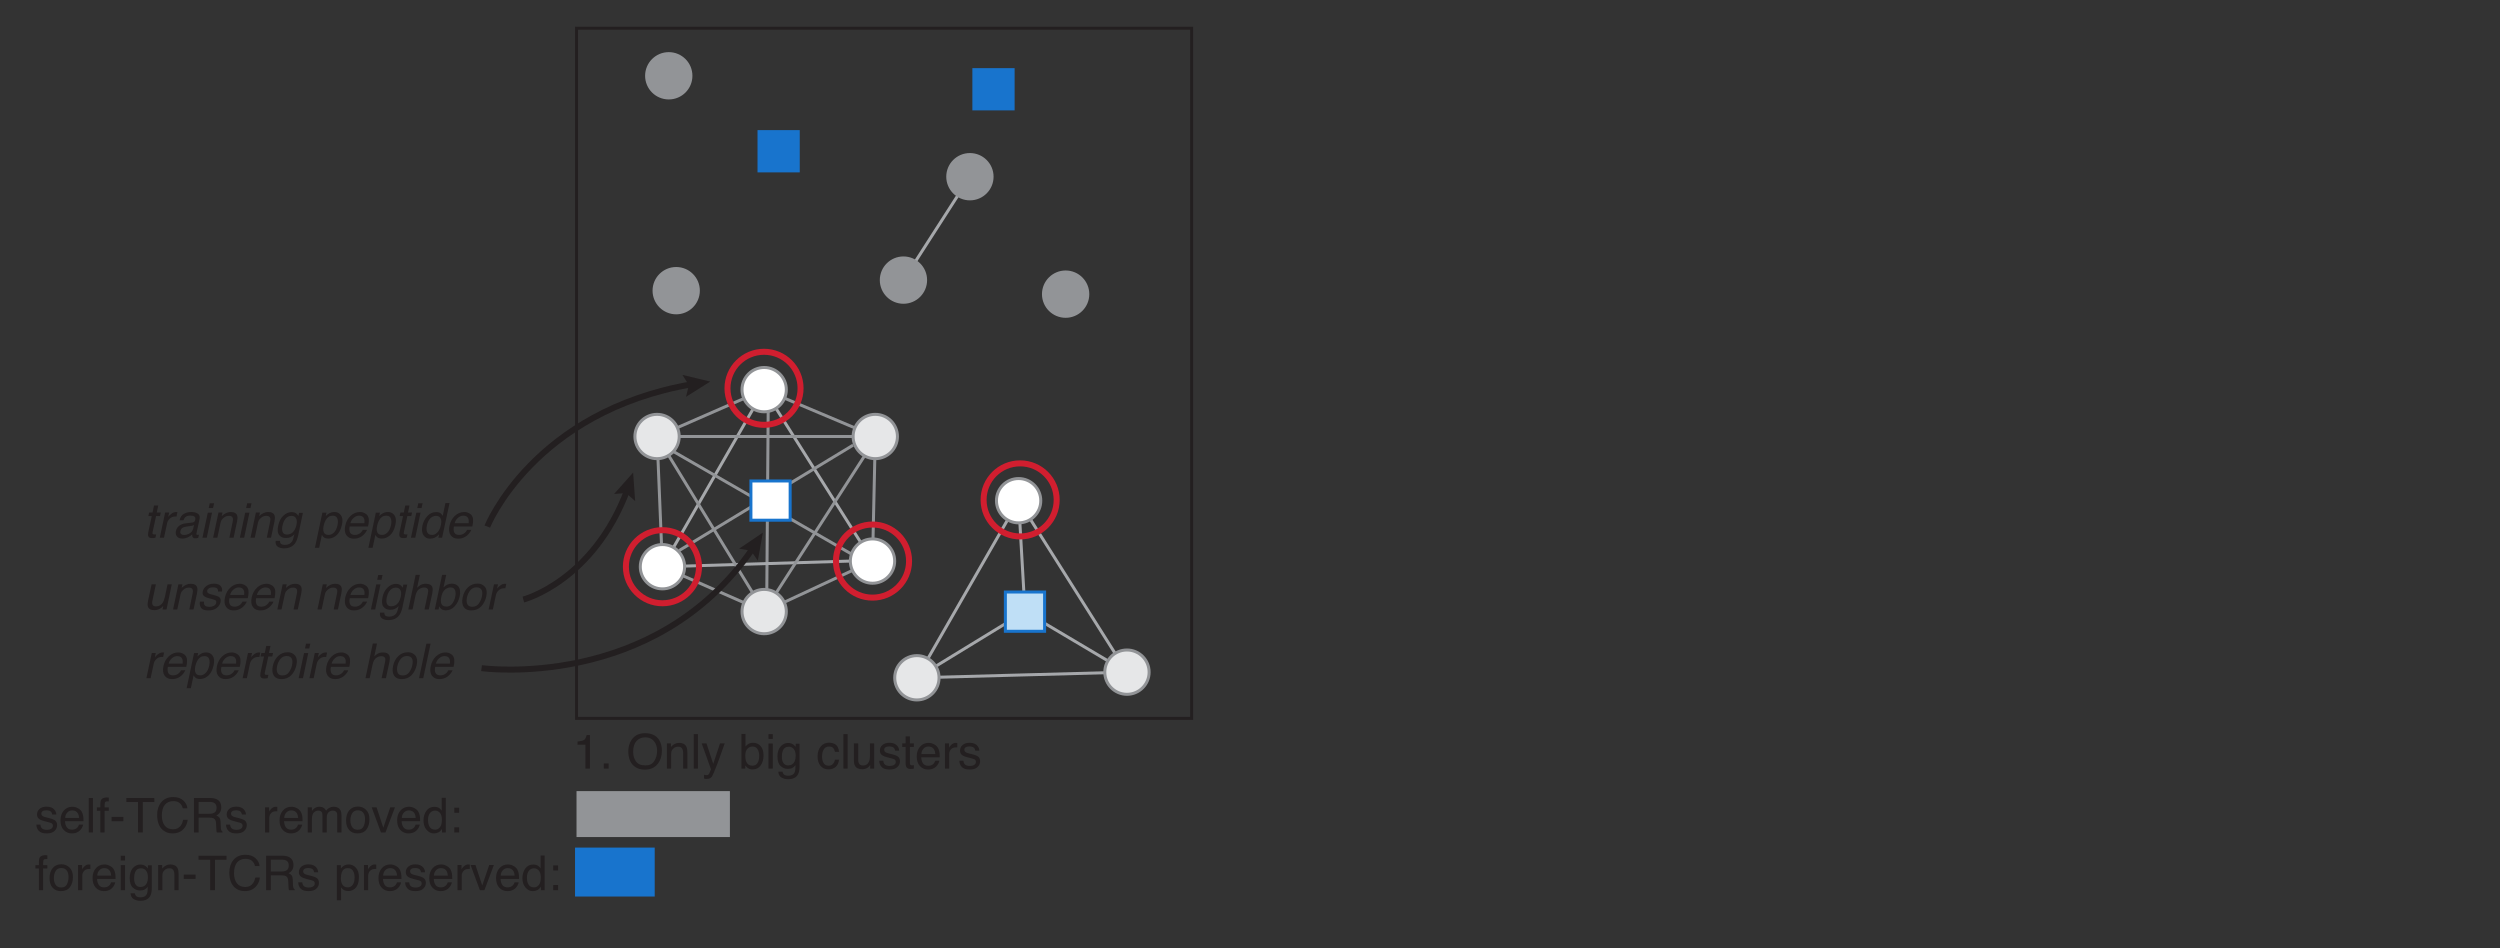 <?xml version="1.0" encoding="UTF-8"?>
<svg xmlns="http://www.w3.org/2000/svg" xmlns:xlink="http://www.w3.org/1999/xlink" width="415.885pt" height="157.701pt" viewBox="0 0 415.885 157.701" version="1.1">
<rect x="0" y="0" width="415.885" height="157.701" fill="#333333" stroke="none"/>
<defs>
<g>
<symbol overflow="visible" id="glyph0-0">
<path style="stroke:none;" d="M 0.266 0 L 0.266 -5.734 L 4.812 -5.734 L 4.812 0 Z M 4.094 -0.719 L 4.094 -5.016 L 0.984 -5.016 L 0.984 -0.719 Z M 4.094 -0.719 "/>
</symbol>
<symbol overflow="visible" id="glyph0-1">
<path style="stroke:none;" d="M 1.797 -5.359 L 2.5 -5.359 L 2.25 -4.188 L 2.922 -4.188 L 2.797 -3.609 L 2.141 -3.609 L 1.547 -0.875 C 1.516 -0.727 1.547 -0.633 1.641 -0.594 C 1.691 -0.562 1.781 -0.547 1.906 -0.547 C 1.938 -0.547 1.973 -0.547 2.016 -0.547 C 2.055 -0.547 2.102 -0.551 2.156 -0.562 L 2.031 0 C 1.945 0.02 1.859 0.035 1.766 0.047 C 1.68 0.055 1.586 0.062 1.484 0.062 C 1.16 0.062 0.957 -0.02 0.875 -0.188 C 0.789 -0.352 0.773 -0.57 0.828 -0.844 L 1.422 -3.609 L 0.859 -3.609 L 0.984 -4.188 L 1.547 -4.188 Z M 1.797 -5.359 "/>
</symbol>
<symbol overflow="visible" id="glyph0-2">
<path style="stroke:none;" d="M 1.422 -4.188 L 2.094 -4.188 L 1.938 -3.469 C 2.02 -3.602 2.188 -3.77 2.438 -3.969 C 2.695 -4.176 2.969 -4.281 3.25 -4.281 C 3.258 -4.281 3.281 -4.273 3.312 -4.266 C 3.344 -4.266 3.395 -4.266 3.469 -4.266 L 3.312 -3.516 C 3.27 -3.523 3.234 -3.531 3.203 -3.531 C 3.172 -3.531 3.133 -3.531 3.094 -3.531 C 2.738 -3.531 2.441 -3.414 2.203 -3.188 C 1.961 -2.969 1.812 -2.707 1.75 -2.406 L 1.234 0 L 0.531 0 Z M 1.422 -4.188 "/>
</symbol>
<symbol overflow="visible" id="glyph0-3">
<path style="stroke:none;" d="M 1.906 -0.453 C 2.145 -0.453 2.395 -0.508 2.656 -0.625 C 3.082 -0.82 3.344 -1.133 3.438 -1.562 L 3.562 -2.125 C 3.469 -2.07 3.348 -2.023 3.203 -1.984 C 3.055 -1.953 2.914 -1.93 2.781 -1.922 L 2.344 -1.859 C 2.082 -1.828 1.879 -1.773 1.734 -1.703 C 1.492 -1.578 1.348 -1.379 1.297 -1.109 C 1.242 -0.91 1.281 -0.75 1.406 -0.625 C 1.531 -0.508 1.695 -0.453 1.906 -0.453 Z M 3.297 -2.531 C 3.461 -2.551 3.586 -2.617 3.672 -2.734 C 3.711 -2.797 3.742 -2.891 3.766 -3.016 C 3.816 -3.254 3.77 -3.426 3.625 -3.531 C 3.477 -3.633 3.242 -3.688 2.922 -3.688 C 2.555 -3.688 2.273 -3.586 2.078 -3.391 C 1.973 -3.285 1.883 -3.125 1.812 -2.906 L 1.156 -2.906 C 1.281 -3.426 1.523 -3.785 1.891 -3.984 C 2.254 -4.18 2.645 -4.281 3.062 -4.281 C 3.562 -4.281 3.941 -4.188 4.203 -4 C 4.473 -3.812 4.566 -3.52 4.484 -3.125 L 3.969 -0.719 C 3.945 -0.645 3.945 -0.586 3.969 -0.547 C 3.988 -0.504 4.047 -0.484 4.141 -0.484 C 4.172 -0.484 4.207 -0.484 4.25 -0.484 C 4.289 -0.484 4.336 -0.488 4.391 -0.5 L 4.266 0.016 C 4.148 0.047 4.062 0.066 4 0.078 C 3.945 0.086 3.875 0.094 3.781 0.094 C 3.531 0.094 3.367 0.004 3.297 -0.172 C 3.266 -0.266 3.254 -0.395 3.266 -0.562 C 3.078 -0.375 2.832 -0.207 2.531 -0.062 C 2.238 0.07 1.93 0.141 1.609 0.141 C 1.223 0.141 0.93 0.023 0.734 -0.203 C 0.535 -0.441 0.473 -0.738 0.547 -1.094 C 0.629 -1.488 0.816 -1.789 1.109 -2 C 1.398 -2.219 1.742 -2.348 2.141 -2.391 Z M 3.297 -2.531 "/>
</symbol>
<symbol overflow="visible" id="glyph0-4">
<path style="stroke:none;" d="M 1.406 -4.172 L 2.109 -4.172 L 1.234 0 L 0.516 0 Z M 1.734 -5.734 L 2.453 -5.734 L 2.281 -4.938 L 1.562 -4.938 Z M 1.734 -5.734 "/>
</symbol>
<symbol overflow="visible" id="glyph0-5">
<path style="stroke:none;" d="M 1.406 -4.188 L 2.078 -4.188 L 1.953 -3.594 C 2.203 -3.832 2.445 -4.004 2.688 -4.109 C 2.926 -4.223 3.18 -4.281 3.453 -4.281 C 4.047 -4.281 4.406 -4.07 4.531 -3.656 C 4.594 -3.426 4.582 -3.102 4.5 -2.688 L 3.922 0 L 3.219 0 L 3.766 -2.641 C 3.828 -2.891 3.836 -3.094 3.797 -3.25 C 3.723 -3.508 3.52 -3.641 3.188 -3.641 C 3.02 -3.641 2.879 -3.625 2.766 -3.594 C 2.566 -3.539 2.375 -3.426 2.188 -3.25 C 2.039 -3.113 1.93 -2.973 1.859 -2.828 C 1.797 -2.68 1.738 -2.469 1.688 -2.188 L 1.219 0 L 0.516 0 Z M 1.406 -4.188 "/>
</symbol>
<symbol overflow="visible" id="glyph0-6">
<path style="stroke:none;" d="M 3.703 -4.016 C 3.816 -3.922 3.926 -3.789 4.031 -3.625 L 4.141 -4.141 L 4.781 -4.141 L 3.984 -0.344 C 3.867 0.188 3.703 0.609 3.484 0.922 C 3.066 1.484 2.453 1.766 1.641 1.766 C 1.191 1.766 0.832 1.664 0.562 1.469 C 0.301 1.27 0.195 0.953 0.25 0.516 L 0.969 0.516 C 0.969 0.703 1.004 0.848 1.078 0.953 C 1.203 1.109 1.438 1.188 1.781 1.188 C 2.32 1.188 2.719 1 2.969 0.625 C 3.113 0.395 3.242 -0.004 3.359 -0.578 C 3.172 -0.367 2.969 -0.211 2.75 -0.109 C 2.531 -0.004 2.254 0.047 1.922 0.047 C 1.473 0.047 1.113 -0.113 0.844 -0.438 C 0.57 -0.758 0.516 -1.289 0.672 -2.031 C 0.816 -2.727 1.102 -3.273 1.531 -3.672 C 1.957 -4.066 2.41 -4.266 2.891 -4.266 C 3.223 -4.266 3.492 -4.18 3.703 -4.016 Z M 2.891 -3.641 C 2.398 -3.641 2.016 -3.406 1.734 -2.938 C 1.578 -2.695 1.457 -2.375 1.375 -1.969 C 1.281 -1.5 1.301 -1.141 1.438 -0.891 C 1.57 -0.648 1.801 -0.531 2.125 -0.531 C 2.633 -0.531 3.039 -0.754 3.344 -1.203 C 3.508 -1.461 3.629 -1.766 3.703 -2.109 C 3.816 -2.629 3.789 -3.016 3.625 -3.266 C 3.469 -3.516 3.223 -3.641 2.891 -3.641 Z M 2.891 -3.641 "/>
</symbol>
<symbol overflow="visible" id="glyph0-7">
<path style="stroke:none;" d=""/>
</symbol>
<symbol overflow="visible" id="glyph0-8">
<path style="stroke:none;" d="M 3.875 -2.125 C 3.945 -2.457 3.957 -2.742 3.906 -2.984 C 3.82 -3.441 3.539 -3.672 3.062 -3.672 C 2.57 -3.672 2.188 -3.426 1.906 -2.938 C 1.75 -2.676 1.629 -2.348 1.547 -1.953 C 1.484 -1.629 1.473 -1.352 1.516 -1.125 C 1.609 -0.688 1.895 -0.469 2.375 -0.469 C 2.707 -0.469 3.008 -0.602 3.281 -0.875 C 3.562 -1.156 3.758 -1.57 3.875 -2.125 Z M 1.344 -4.172 L 2.031 -4.172 L 1.906 -3.609 C 2.094 -3.797 2.281 -3.941 2.469 -4.047 C 2.738 -4.203 3.035 -4.281 3.359 -4.281 C 3.828 -4.281 4.188 -4.098 4.438 -3.734 C 4.695 -3.379 4.754 -2.863 4.609 -2.188 C 4.41 -1.27 4.035 -0.617 3.484 -0.234 C 3.129 0.016 2.75 0.141 2.344 0.141 C 2.031 0.141 1.781 0.07 1.594 -0.062 C 1.488 -0.145 1.379 -0.281 1.266 -0.469 L 0.812 1.672 L 0.109 1.672 Z M 1.344 -4.172 "/>
</symbol>
<symbol overflow="visible" id="glyph0-9">
<path style="stroke:none;" d="M 4.5 -3.531 C 4.602 -3.32 4.645 -3.078 4.625 -2.797 C 4.633 -2.598 4.594 -2.289 4.5 -1.875 L 1.438 -1.875 C 1.352 -1.445 1.379 -1.102 1.516 -0.844 C 1.648 -0.594 1.914 -0.469 2.312 -0.469 C 2.676 -0.469 2.992 -0.586 3.266 -0.828 C 3.422 -0.961 3.539 -1.125 3.625 -1.312 L 4.328 -1.312 C 4.273 -1.156 4.176 -0.984 4.031 -0.797 C 3.883 -0.609 3.738 -0.457 3.594 -0.344 C 3.332 -0.133 3.035 0.008 2.703 0.094 C 2.523 0.133 2.328 0.156 2.109 0.156 C 1.586 0.156 1.188 -0.031 0.906 -0.406 C 0.625 -0.789 0.555 -1.328 0.703 -2.016 C 0.848 -2.68 1.145 -3.223 1.594 -3.641 C 2.051 -4.066 2.578 -4.281 3.172 -4.281 C 3.461 -4.281 3.734 -4.207 3.984 -4.062 C 4.234 -3.926 4.406 -3.75 4.5 -3.531 Z M 3.891 -2.422 C 3.93 -2.734 3.914 -2.977 3.844 -3.156 C 3.727 -3.5 3.445 -3.672 3 -3.672 C 2.676 -3.672 2.379 -3.551 2.109 -3.312 C 1.836 -3.082 1.656 -2.785 1.562 -2.422 Z M 3.891 -2.422 "/>
</symbol>
<symbol overflow="visible" id="glyph0-10">
<path style="stroke:none;" d="M 2.266 -0.469 C 2.586 -0.469 2.879 -0.609 3.141 -0.891 C 3.41 -1.172 3.602 -1.57 3.719 -2.094 C 3.832 -2.625 3.805 -3.016 3.641 -3.266 C 3.484 -3.516 3.242 -3.641 2.922 -3.641 C 2.566 -3.641 2.25 -3.504 1.969 -3.234 C 1.695 -2.961 1.504 -2.566 1.391 -2.047 C 1.297 -1.598 1.312 -1.223 1.438 -0.922 C 1.562 -0.617 1.836 -0.469 2.266 -0.469 Z M 3.688 -4.062 C 3.789 -3.977 3.906 -3.836 4.031 -3.641 L 4.469 -5.766 L 5.156 -5.766 L 3.922 0 L 3.297 0 L 3.422 -0.578 C 3.203 -0.328 2.969 -0.141 2.719 -0.016 C 2.469 0.098 2.195 0.156 1.906 0.156 C 1.438 0.156 1.07 -0.039 0.812 -0.438 C 0.562 -0.832 0.504 -1.352 0.641 -2 C 0.773 -2.613 1.047 -3.145 1.453 -3.594 C 1.859 -4.039 2.348 -4.266 2.922 -4.266 C 3.242 -4.266 3.5 -4.195 3.688 -4.062 Z M 3.688 -4.062 "/>
</symbol>
<symbol overflow="visible" id="glyph0-11">
<path style="stroke:none;" d="M 3.859 -2.156 C 3.941 -2.551 3.945 -2.867 3.875 -3.109 C 3.75 -3.492 3.445 -3.688 2.969 -3.688 C 2.539 -3.688 2.191 -3.52 1.922 -3.188 C 1.66 -2.863 1.477 -2.473 1.375 -2.016 C 1.281 -1.566 1.301 -1.191 1.438 -0.891 C 1.57 -0.598 1.848 -0.453 2.266 -0.453 C 2.734 -0.453 3.094 -0.629 3.344 -0.984 C 3.594 -1.336 3.766 -1.727 3.859 -2.156 Z M 4.594 -2.188 C 4.445 -1.508 4.16 -0.945 3.734 -0.5 C 3.316 -0.062 2.766 0.156 2.078 0.156 C 1.504 0.156 1.086 -0.035 0.828 -0.422 C 0.578 -0.816 0.52 -1.344 0.656 -2 C 0.801 -2.707 1.098 -3.27 1.547 -3.688 C 1.992 -4.102 2.52 -4.312 3.125 -4.312 C 3.656 -4.312 4.066 -4.129 4.359 -3.766 C 4.66 -3.41 4.738 -2.883 4.594 -2.188 Z M 4.594 -2.188 "/>
</symbol>
<symbol overflow="visible" id="glyph0-12">
<path style="stroke:none;" d="M 1.734 -5.766 L 2.438 -5.766 L 1.984 -3.625 C 2.203 -3.832 2.383 -3.977 2.531 -4.062 C 2.789 -4.207 3.086 -4.281 3.422 -4.281 C 4.035 -4.281 4.406 -4.07 4.531 -3.656 C 4.594 -3.414 4.582 -3.094 4.5 -2.688 L 3.922 0 L 3.203 0 L 3.766 -2.641 C 3.828 -2.941 3.836 -3.164 3.797 -3.312 C 3.711 -3.539 3.492 -3.656 3.141 -3.656 C 2.848 -3.656 2.562 -3.555 2.281 -3.359 C 2.008 -3.16 1.812 -2.781 1.688 -2.219 L 1.219 0 L 0.516 0 Z M 1.734 -5.766 "/>
</symbol>
<symbol overflow="visible" id="glyph0-13">
<path style="stroke:none;" d="M 1.75 -5.734 L 2.453 -5.734 L 1.234 0 L 0.531 0 Z M 1.75 -5.734 "/>
</symbol>
<symbol overflow="visible" id="glyph0-14">
<path style="stroke:none;" d="M 2.109 -4.188 L 1.516 -1.406 C 1.473 -1.195 1.473 -1.023 1.516 -0.891 C 1.578 -0.641 1.781 -0.516 2.125 -0.516 C 2.613 -0.516 2.992 -0.734 3.266 -1.172 C 3.41 -1.398 3.523 -1.719 3.609 -2.125 L 4.047 -4.188 L 4.75 -4.188 L 3.875 0 L 3.203 0 L 3.344 -0.625 C 3.219 -0.457 3.078 -0.32 2.922 -0.219 C 2.598 0 2.25 0.109 1.875 0.109 C 1.27 0.109 0.906 -0.086 0.781 -0.484 C 0.707 -0.703 0.707 -0.988 0.781 -1.344 L 1.391 -4.188 Z M 2.109 -4.188 "/>
</symbol>
<symbol overflow="visible" id="glyph0-15">
<path style="stroke:none;" d="M 1.219 -1.312 C 1.188 -1.082 1.207 -0.906 1.281 -0.781 C 1.406 -0.551 1.688 -0.438 2.125 -0.438 C 2.383 -0.438 2.625 -0.492 2.844 -0.609 C 3.07 -0.723 3.207 -0.895 3.25 -1.125 C 3.289 -1.312 3.242 -1.453 3.109 -1.547 C 3.016 -1.598 2.828 -1.66 2.547 -1.734 L 2.016 -1.875 C 1.68 -1.969 1.441 -2.066 1.297 -2.172 C 1.023 -2.367 0.926 -2.633 1 -2.969 C 1.082 -3.363 1.289 -3.68 1.625 -3.922 C 1.969 -4.172 2.379 -4.297 2.859 -4.297 C 3.492 -4.297 3.91 -4.109 4.109 -3.734 C 4.234 -3.504 4.266 -3.254 4.203 -2.984 L 3.547 -2.984 C 3.566 -3.141 3.539 -3.285 3.469 -3.422 C 3.344 -3.598 3.082 -3.688 2.688 -3.688 C 2.414 -3.688 2.203 -3.633 2.047 -3.531 C 1.891 -3.438 1.789 -3.305 1.75 -3.141 C 1.719 -2.953 1.781 -2.805 1.938 -2.703 C 2.02 -2.641 2.16 -2.582 2.359 -2.531 L 2.797 -2.422 C 3.273 -2.297 3.586 -2.176 3.734 -2.062 C 3.973 -1.883 4.051 -1.602 3.969 -1.219 C 3.883 -0.844 3.672 -0.52 3.328 -0.25 C 2.992 0.02 2.539 0.156 1.969 0.156 C 1.344 0.156 0.93 0.016 0.734 -0.266 C 0.535 -0.547 0.469 -0.895 0.531 -1.312 Z M 1.219 -1.312 "/>
</symbol>
<symbol overflow="visible" id="glyph0-16">
<path style="stroke:none;" d="M 1.688 -5.766 L 2.375 -5.766 L 1.922 -3.672 C 2.117 -3.879 2.332 -4.035 2.562 -4.141 C 2.801 -4.242 3.047 -4.297 3.297 -4.297 C 3.816 -4.297 4.203 -4.113 4.453 -3.75 C 4.703 -3.395 4.754 -2.867 4.609 -2.172 C 4.461 -1.516 4.18 -0.961 3.766 -0.516 C 3.359 -0.078 2.867 0.141 2.297 0.141 C 1.984 0.141 1.734 0.062 1.547 -0.094 C 1.43 -0.188 1.32 -0.332 1.219 -0.531 L 1.109 0 L 0.469 0 Z M 3.875 -2.141 C 3.969 -2.578 3.953 -2.941 3.828 -3.234 C 3.703 -3.523 3.457 -3.672 3.094 -3.672 C 2.77 -3.672 2.461 -3.551 2.172 -3.312 C 1.879 -3.07 1.676 -2.68 1.562 -2.141 C 1.477 -1.742 1.457 -1.426 1.5 -1.188 C 1.594 -0.719 1.891 -0.484 2.391 -0.484 C 2.773 -0.484 3.094 -0.633 3.344 -0.938 C 3.594 -1.238 3.77 -1.641 3.875 -2.141 Z M 3.875 -2.141 "/>
</symbol>
<symbol overflow="visible" id="glyph1-0">
<path style="stroke:none;" d="M 0.266 0 L 0.266 -5.734 L 4.812 -5.734 L 4.812 0 Z M 4.094 -0.719 L 4.094 -5.016 L 0.984 -5.016 L 0.984 -0.719 Z M 4.094 -0.719 "/>
</symbol>
<symbol overflow="visible" id="glyph1-1">
<path style="stroke:none;" d="M 0.938 -1.312 C 0.957 -1.082 1.016 -0.906 1.109 -0.781 C 1.285 -0.551 1.594 -0.438 2.031 -0.438 C 2.289 -0.438 2.52 -0.492 2.719 -0.609 C 2.914 -0.723 3.016 -0.895 3.016 -1.125 C 3.016 -1.312 2.938 -1.453 2.781 -1.547 C 2.676 -1.598 2.473 -1.66 2.172 -1.734 L 1.625 -1.875 C 1.258 -1.969 0.992 -2.066 0.828 -2.172 C 0.523 -2.367 0.375 -2.633 0.375 -2.969 C 0.375 -3.363 0.516 -3.68 0.797 -3.922 C 1.086 -4.172 1.473 -4.297 1.953 -4.297 C 2.586 -4.297 3.039 -4.109 3.312 -3.734 C 3.488 -3.504 3.578 -3.254 3.578 -2.984 L 2.906 -2.984 C 2.895 -3.141 2.836 -3.285 2.734 -3.422 C 2.578 -3.598 2.301 -3.688 1.906 -3.688 C 1.633 -3.688 1.43 -3.633 1.297 -3.531 C 1.16 -3.438 1.094 -3.305 1.094 -3.141 C 1.094 -2.953 1.18 -2.805 1.359 -2.703 C 1.461 -2.641 1.617 -2.582 1.828 -2.531 L 2.281 -2.422 C 2.789 -2.297 3.129 -2.176 3.297 -2.062 C 3.578 -1.883 3.719 -1.602 3.719 -1.219 C 3.719 -0.844 3.57 -0.52 3.281 -0.25 C 3 0.02 2.57 0.156 2 0.156 C 1.375 0.156 0.93 0.016 0.672 -0.266 C 0.41 -0.547 0.273 -0.895 0.266 -1.312 Z M 1.969 -4.281 Z M 1.969 -4.281 "/>
</symbol>
<symbol overflow="visible" id="glyph1-2">
<path style="stroke:none;" d="M 2.266 -4.281 C 2.555 -4.281 2.844 -4.207 3.125 -4.062 C 3.406 -3.926 3.617 -3.75 3.766 -3.531 C 3.898 -3.32 3.992 -3.078 4.047 -2.797 C 4.086 -2.598 4.109 -2.289 4.109 -1.875 L 1.031 -1.875 C 1.051 -1.445 1.156 -1.102 1.344 -0.844 C 1.531 -0.594 1.816 -0.469 2.203 -0.469 C 2.578 -0.469 2.875 -0.586 3.094 -0.828 C 3.219 -0.961 3.305 -1.125 3.359 -1.312 L 4.047 -1.312 C 4.023 -1.156 3.961 -0.984 3.859 -0.797 C 3.754 -0.609 3.641 -0.457 3.516 -0.344 C 3.305 -0.133 3.039 0.008 2.719 0.094 C 2.551 0.133 2.363 0.156 2.156 0.156 C 1.633 0.156 1.191 -0.031 0.828 -0.406 C 0.461 -0.789 0.281 -1.328 0.281 -2.016 C 0.281 -2.68 0.461 -3.223 0.828 -3.641 C 1.191 -4.066 1.672 -4.281 2.266 -4.281 Z M 3.375 -2.422 C 3.352 -2.734 3.289 -2.977 3.188 -3.156 C 2.988 -3.5 2.664 -3.672 2.219 -3.672 C 1.895 -3.672 1.625 -3.551 1.406 -3.312 C 1.188 -3.082 1.07 -2.785 1.062 -2.422 Z M 2.188 -4.281 Z M 2.188 -4.281 "/>
</symbol>
<symbol overflow="visible" id="glyph1-3">
<path style="stroke:none;" d="M 0.531 -5.734 L 1.234 -5.734 L 1.234 0 L 0.531 0 Z M 0.531 -5.734 "/>
</symbol>
<symbol overflow="visible" id="glyph1-4">
<path style="stroke:none;" d="M 0.688 -4.828 C 0.695 -5.117 0.75 -5.332 0.844 -5.469 C 1.008 -5.707 1.328 -5.828 1.797 -5.828 C 1.836 -5.828 1.879 -5.82 1.922 -5.812 C 1.973 -5.812 2.031 -5.812 2.094 -5.812 L 2.094 -5.172 C 2.02 -5.172 1.969 -5.172 1.938 -5.172 C 1.906 -5.172 1.875 -5.172 1.844 -5.172 C 1.625 -5.172 1.492 -5.113 1.453 -5 C 1.41 -4.895 1.391 -4.617 1.391 -4.172 L 2.094 -4.172 L 2.094 -3.609 L 1.391 -3.609 L 1.391 0 L 0.688 0 L 0.688 -3.609 L 0.109 -3.609 L 0.109 -4.172 L 0.688 -4.172 Z M 0.688 -4.828 "/>
</symbol>
<symbol overflow="visible" id="glyph1-5">
<path style="stroke:none;" d="M 0.328 -2.594 L 2.297 -2.594 L 2.297 -1.875 L 0.328 -1.875 Z M 0.328 -2.594 "/>
</symbol>
<symbol overflow="visible" id="glyph1-6">
<path style="stroke:none;" d="M 4.781 -5.734 L 4.781 -5.062 L 2.859 -5.062 L 2.859 0 L 2.062 0 L 2.062 -5.062 L 0.125 -5.062 L 0.125 -5.734 Z M 4.781 -5.734 "/>
</symbol>
<symbol overflow="visible" id="glyph1-7">
<path style="stroke:none;" d="M 3.031 -5.891 C 3.758 -5.891 4.32 -5.695 4.719 -5.312 C 5.125 -4.938 5.348 -4.504 5.391 -4.016 L 4.625 -4.016 C 4.539 -4.391 4.367 -4.68 4.109 -4.891 C 3.859 -5.109 3.5 -5.219 3.031 -5.219 C 2.469 -5.219 2.008 -5.02 1.656 -4.625 C 1.312 -4.227 1.141 -3.617 1.141 -2.797 C 1.141 -2.129 1.297 -1.582 1.609 -1.156 C 1.93 -0.738 2.398 -0.531 3.016 -0.531 C 3.586 -0.531 4.023 -0.754 4.328 -1.203 C 4.484 -1.43 4.602 -1.734 4.688 -2.109 L 5.438 -2.109 C 5.375 -1.504 5.148 -1 4.766 -0.594 C 4.316 -0.094 3.703 0.156 2.922 0.156 C 2.254 0.156 1.695 -0.047 1.25 -0.453 C 0.656 -0.992 0.359 -1.82 0.359 -2.938 C 0.359 -3.781 0.582 -4.473 1.031 -5.016 C 1.508 -5.598 2.176 -5.891 3.031 -5.891 Z M 2.875 -5.891 Z M 2.875 -5.891 "/>
</symbol>
<symbol overflow="visible" id="glyph1-8">
<path style="stroke:none;" d="M 3.281 -3.109 C 3.645 -3.109 3.93 -3.18 4.141 -3.328 C 4.359 -3.473 4.469 -3.738 4.469 -4.125 C 4.469 -4.531 4.316 -4.805 4.016 -4.953 C 3.859 -5.035 3.645 -5.078 3.375 -5.078 L 1.484 -5.078 L 1.484 -3.109 Z M 0.703 -5.734 L 3.359 -5.734 C 3.797 -5.734 4.156 -5.672 4.438 -5.547 C 4.977 -5.305 5.25 -4.852 5.25 -4.188 C 5.25 -3.844 5.176 -3.562 5.031 -3.344 C 4.895 -3.125 4.695 -2.953 4.438 -2.828 C 4.664 -2.734 4.836 -2.609 4.953 -2.453 C 5.066 -2.305 5.129 -2.066 5.141 -1.734 L 5.172 -0.969 C 5.172 -0.75 5.188 -0.586 5.219 -0.484 C 5.27 -0.297 5.352 -0.176 5.469 -0.125 L 5.469 0 L 4.516 0 C 4.492 -0.051 4.473 -0.113 4.453 -0.188 C 4.441 -0.27 4.43 -0.422 4.422 -0.641 L 4.375 -1.609 C 4.352 -1.984 4.211 -2.234 3.953 -2.359 C 3.805 -2.43 3.57 -2.469 3.25 -2.469 L 1.484 -2.469 L 1.484 0 L 0.703 0 Z M 0.703 -5.734 "/>
</symbol>
<symbol overflow="visible" id="glyph1-9">
<path style="stroke:none;" d=""/>
</symbol>
<symbol overflow="visible" id="glyph1-10">
<path style="stroke:none;" d="M 0.531 -4.188 L 1.203 -4.188 L 1.203 -3.469 C 1.254 -3.602 1.383 -3.77 1.594 -3.969 C 1.812 -4.176 2.062 -4.281 2.344 -4.281 C 2.352 -4.281 2.375 -4.273 2.406 -4.266 C 2.438 -4.266 2.492 -4.266 2.578 -4.266 L 2.578 -3.516 C 2.535 -3.523 2.492 -3.531 2.453 -3.531 C 2.422 -3.531 2.383 -3.531 2.344 -3.531 C 1.988 -3.531 1.711 -3.414 1.516 -3.188 C 1.328 -2.969 1.234 -2.707 1.234 -2.406 L 1.234 0 L 0.531 0 Z M 0.531 -4.188 "/>
</symbol>
<symbol overflow="visible" id="glyph1-11">
<path style="stroke:none;" d="M 0.516 -4.188 L 1.219 -4.188 L 1.219 -3.594 C 1.383 -3.801 1.535 -3.953 1.672 -4.047 C 1.898 -4.203 2.16 -4.281 2.453 -4.281 C 2.785 -4.281 3.055 -4.195 3.266 -4.031 C 3.379 -3.938 3.484 -3.801 3.578 -3.625 C 3.734 -3.844 3.914 -4.004 4.125 -4.109 C 4.332 -4.223 4.566 -4.281 4.828 -4.281 C 5.391 -4.281 5.773 -4.078 5.984 -3.672 C 6.086 -3.453 6.141 -3.156 6.141 -2.781 L 6.141 0 L 5.422 0 L 5.422 -2.906 C 5.422 -3.188 5.348 -3.379 5.203 -3.484 C 5.066 -3.586 4.898 -3.641 4.703 -3.641 C 4.422 -3.641 4.18 -3.547 3.984 -3.359 C 3.785 -3.172 3.688 -2.863 3.688 -2.438 L 3.688 0 L 2.969 0 L 2.969 -2.734 C 2.969 -3.016 2.938 -3.223 2.875 -3.359 C 2.758 -3.547 2.555 -3.641 2.266 -3.641 C 2.004 -3.641 1.766 -3.535 1.547 -3.328 C 1.328 -3.129 1.219 -2.758 1.219 -2.219 L 1.219 0 L 0.516 0 Z M 0.516 -4.188 "/>
</symbol>
<symbol overflow="visible" id="glyph1-12">
<path style="stroke:none;" d="M 2.172 -0.453 C 2.641 -0.453 2.957 -0.629 3.125 -0.984 C 3.301 -1.336 3.391 -1.727 3.391 -2.156 C 3.391 -2.551 3.328 -2.867 3.203 -3.109 C 3.004 -3.492 2.664 -3.688 2.188 -3.688 C 1.758 -3.688 1.445 -3.52 1.25 -3.188 C 1.051 -2.863 0.953 -2.473 0.953 -2.016 C 0.953 -1.566 1.051 -1.191 1.25 -0.891 C 1.445 -0.598 1.754 -0.453 2.172 -0.453 Z M 2.203 -4.312 C 2.742 -4.312 3.195 -4.129 3.562 -3.766 C 3.938 -3.41 4.125 -2.883 4.125 -2.188 C 4.125 -1.508 3.957 -0.945 3.625 -0.5 C 3.301 -0.062 2.797 0.156 2.109 0.156 C 1.535 0.156 1.078 -0.035 0.734 -0.422 C 0.398 -0.816 0.234 -1.344 0.234 -2 C 0.234 -2.707 0.41 -3.27 0.766 -3.688 C 1.117 -4.102 1.598 -4.312 2.203 -4.312 Z M 2.188 -4.281 Z M 2.188 -4.281 "/>
</symbol>
<symbol overflow="visible" id="glyph1-13">
<path style="stroke:none;" d="M 0.859 -4.188 L 1.984 -0.781 L 3.141 -4.188 L 3.922 -4.188 L 2.344 0 L 1.594 0 L 0.047 -4.188 Z M 0.859 -4.188 "/>
</symbol>
<symbol overflow="visible" id="glyph1-14">
<path style="stroke:none;" d="M 0.969 -2.047 C 0.969 -1.598 1.062 -1.223 1.25 -0.922 C 1.438 -0.617 1.738 -0.469 2.156 -0.469 C 2.488 -0.469 2.758 -0.609 2.969 -0.891 C 3.176 -1.172 3.281 -1.57 3.281 -2.094 C 3.281 -2.625 3.172 -3.016 2.953 -3.266 C 2.734 -3.516 2.469 -3.641 2.156 -3.641 C 1.801 -3.641 1.516 -3.504 1.297 -3.234 C 1.078 -2.961 0.969 -2.566 0.969 -2.047 Z M 2.016 -4.266 C 2.336 -4.266 2.609 -4.195 2.828 -4.062 C 2.953 -3.977 3.094 -3.836 3.25 -3.641 L 3.25 -5.766 L 3.922 -5.766 L 3.922 0 L 3.297 0 L 3.297 -0.578 C 3.129 -0.328 2.93 -0.141 2.703 -0.016 C 2.484 0.098 2.227 0.156 1.938 0.156 C 1.477 0.156 1.078 -0.039 0.734 -0.438 C 0.391 -0.832 0.219 -1.352 0.219 -2 C 0.219 -2.613 0.375 -3.145 0.688 -3.594 C 1 -4.039 1.441 -4.266 2.016 -4.266 Z M 2.016 -4.266 "/>
</symbol>
<symbol overflow="visible" id="glyph1-15">
<path style="stroke:none;" d="M 0.891 -4.125 L 1.703 -4.125 L 1.703 -3.281 L 0.891 -3.281 Z M 0.891 -0.859 L 1.703 -0.859 L 1.703 0 L 0.891 0 Z M 0.891 -0.859 "/>
</symbol>
<symbol overflow="visible" id="glyph1-16">
<path style="stroke:none;" d="M 0.516 -4.172 L 1.234 -4.172 L 1.234 0 L 0.516 0 Z M 0.516 -5.734 L 1.234 -5.734 L 1.234 -4.938 L 0.516 -4.938 Z M 0.516 -5.734 "/>
</symbol>
<symbol overflow="visible" id="glyph1-17">
<path style="stroke:none;" d="M 2 -4.266 C 2.32 -4.266 2.609 -4.18 2.859 -4.016 C 2.984 -3.922 3.117 -3.789 3.266 -3.625 L 3.266 -4.141 L 3.906 -4.141 L 3.906 -0.344 C 3.906 0.188 3.828 0.609 3.672 0.922 C 3.379 1.484 2.828 1.766 2.016 1.766 C 1.566 1.766 1.188 1.664 0.875 1.469 C 0.57 1.27 0.406 0.953 0.375 0.516 L 1.078 0.516 C 1.117 0.703 1.188 0.848 1.281 0.953 C 1.445 1.109 1.695 1.188 2.031 1.188 C 2.57 1.188 2.926 1 3.094 0.625 C 3.195 0.395 3.242 -0.004 3.234 -0.578 C 3.086 -0.367 2.914 -0.211 2.719 -0.109 C 2.52 -0.004 2.258 0.047 1.938 0.047 C 1.488 0.047 1.094 -0.113 0.75 -0.438 C 0.406 -0.758 0.234 -1.289 0.234 -2.031 C 0.234 -2.727 0.406 -3.273 0.75 -3.672 C 1.094 -4.066 1.508 -4.266 2 -4.266 Z M 3.266 -2.109 C 3.266 -2.629 3.156 -3.016 2.938 -3.266 C 2.727 -3.516 2.457 -3.641 2.125 -3.641 C 1.625 -3.641 1.285 -3.406 1.109 -2.938 C 1.016 -2.695 0.969 -2.375 0.969 -1.969 C 0.969 -1.5 1.062 -1.141 1.25 -0.891 C 1.438 -0.648 1.691 -0.531 2.016 -0.531 C 2.523 -0.531 2.883 -0.754 3.094 -1.203 C 3.207 -1.461 3.266 -1.766 3.266 -2.109 Z M 2.078 -4.281 Z M 2.078 -4.281 "/>
</symbol>
<symbol overflow="visible" id="glyph1-18">
<path style="stroke:none;" d="M 0.516 -4.188 L 1.188 -4.188 L 1.188 -3.594 C 1.383 -3.832 1.594 -4.004 1.812 -4.109 C 2.031 -4.223 2.273 -4.281 2.547 -4.281 C 3.141 -4.281 3.539 -4.07 3.75 -3.656 C 3.863 -3.426 3.922 -3.102 3.922 -2.688 L 3.922 0 L 3.219 0 L 3.219 -2.641 C 3.219 -2.891 3.176 -3.094 3.094 -3.25 C 2.969 -3.508 2.742 -3.641 2.422 -3.641 C 2.254 -3.641 2.117 -3.625 2.016 -3.594 C 1.816 -3.539 1.645 -3.426 1.5 -3.25 C 1.383 -3.113 1.305 -2.973 1.266 -2.828 C 1.234 -2.68 1.219 -2.469 1.219 -2.188 L 1.219 0 L 0.516 0 Z M 2.172 -4.281 Z M 2.172 -4.281 "/>
</symbol>
<symbol overflow="visible" id="glyph1-19">
<path style="stroke:none;" d="M 2.281 -0.469 C 2.613 -0.469 2.883 -0.602 3.094 -0.875 C 3.312 -1.156 3.422 -1.57 3.422 -2.125 C 3.422 -2.457 3.375 -2.742 3.281 -2.984 C 3.102 -3.441 2.77 -3.672 2.281 -3.672 C 1.789 -3.672 1.457 -3.426 1.281 -2.938 C 1.188 -2.676 1.141 -2.348 1.141 -1.953 C 1.141 -1.629 1.188 -1.352 1.281 -1.125 C 1.469 -0.688 1.801 -0.469 2.281 -0.469 Z M 0.469 -4.172 L 1.141 -4.172 L 1.141 -3.609 C 1.285 -3.797 1.441 -3.941 1.609 -4.047 C 1.848 -4.203 2.125 -4.281 2.438 -4.281 C 2.914 -4.281 3.316 -4.098 3.641 -3.734 C 3.973 -3.379 4.141 -2.863 4.141 -2.188 C 4.141 -1.27 3.906 -0.617 3.438 -0.234 C 3.133 0.016 2.781 0.141 2.375 0.141 C 2.062 0.141 1.797 0.07 1.578 -0.062 C 1.453 -0.145 1.316 -0.281 1.172 -0.469 L 1.172 1.672 L 0.469 1.672 Z M 0.469 -4.172 "/>
</symbol>
<symbol overflow="visible" id="glyph1-20">
<path style="stroke:none;" d="M 0.766 -3.969 L 0.766 -4.5 C 1.273 -4.551 1.629 -4.633 1.828 -4.75 C 2.023 -4.863 2.176 -5.141 2.281 -5.578 L 2.828 -5.578 L 2.828 0 L 2.078 0 L 2.078 -3.969 Z M 0.766 -3.969 "/>
</symbol>
<symbol overflow="visible" id="glyph1-21">
<path style="stroke:none;" d="M 0.688 -0.859 L 1.5 -0.859 L 1.5 0 L 0.688 0 Z M 0.688 -0.859 "/>
</symbol>
<symbol overflow="visible" id="glyph1-22">
<path style="stroke:none;" d="M 3.094 -5.891 C 4.102 -5.891 4.852 -5.566 5.344 -4.922 C 5.719 -4.41 5.906 -3.758 5.906 -2.969 C 5.906 -2.113 5.688 -1.398 5.25 -0.828 C 4.738 -0.16 4.016 0.172 3.078 0.172 C 2.191 0.172 1.492 -0.117 0.984 -0.703 C 0.535 -1.266 0.312 -1.977 0.312 -2.844 C 0.312 -3.613 0.504 -4.273 0.891 -4.828 C 1.391 -5.535 2.125 -5.891 3.094 -5.891 Z M 3.172 -0.531 C 3.848 -0.531 4.336 -0.773 4.641 -1.266 C 4.953 -1.754 5.109 -2.316 5.109 -2.953 C 5.109 -3.629 4.93 -4.172 4.578 -4.578 C 4.223 -4.992 3.742 -5.203 3.141 -5.203 C 2.547 -5.203 2.062 -5 1.688 -4.594 C 1.312 -4.188 1.125 -3.586 1.125 -2.797 C 1.125 -2.16 1.281 -1.625 1.594 -1.188 C 1.914 -0.75 2.441 -0.531 3.172 -0.531 Z M 3.109 -5.891 Z M 3.109 -5.891 "/>
</symbol>
<symbol overflow="visible" id="glyph1-23">
<path style="stroke:none;" d="M 3.125 -4.188 L 3.906 -4.188 C 3.812 -3.914 3.594 -3.301 3.25 -2.344 C 2.988 -1.625 2.773 -1.039 2.609 -0.594 C 2.203 0.477 1.914 1.129 1.75 1.359 C 1.582 1.598 1.297 1.719 0.891 1.719 C 0.785 1.719 0.707 1.711 0.656 1.703 C 0.602 1.691 0.539 1.676 0.469 1.656 L 0.469 1.016 C 0.582 1.055 0.664 1.078 0.719 1.078 C 0.781 1.086 0.832 1.094 0.875 1.094 C 1 1.094 1.094 1.07 1.156 1.031 C 1.219 0.988 1.27 0.938 1.312 0.875 C 1.32 0.852 1.367 0.742 1.453 0.547 C 1.535 0.359 1.594 0.219 1.625 0.125 L 0.078 -4.188 L 0.875 -4.188 L 2 -0.781 Z M 2 -4.281 Z M 2 -4.281 "/>
</symbol>
<symbol overflow="visible" id="glyph1-24">
<path style="stroke:none;" d="M 0.469 -5.766 L 1.141 -5.766 L 1.141 -3.672 C 1.297 -3.879 1.477 -4.035 1.688 -4.141 C 1.906 -4.242 2.141 -4.297 2.391 -4.297 C 2.91 -4.297 3.332 -4.113 3.656 -3.75 C 3.977 -3.395 4.141 -2.867 4.141 -2.172 C 4.141 -1.516 3.977 -0.961 3.656 -0.516 C 3.344 -0.078 2.898 0.141 2.328 0.141 C 2.016 0.141 1.75 0.062 1.531 -0.094 C 1.395 -0.188 1.254 -0.332 1.109 -0.531 L 1.109 0 L 0.469 0 Z M 2.297 -0.484 C 2.672 -0.484 2.953 -0.633 3.141 -0.938 C 3.328 -1.238 3.422 -1.641 3.422 -2.141 C 3.422 -2.578 3.328 -2.941 3.141 -3.234 C 2.953 -3.523 2.676 -3.672 2.312 -3.672 C 1.988 -3.672 1.707 -3.551 1.469 -3.312 C 1.227 -3.07 1.109 -2.68 1.109 -2.141 C 1.109 -1.742 1.156 -1.426 1.25 -1.188 C 1.438 -0.719 1.785 -0.484 2.297 -0.484 Z M 2.297 -0.484 "/>
</symbol>
<symbol overflow="visible" id="glyph1-25">
<path style="stroke:none;" d="M 2.125 -4.312 C 2.602 -4.312 2.988 -4.195 3.281 -3.969 C 3.57 -3.738 3.75 -3.344 3.812 -2.781 L 3.125 -2.781 C 3.082 -3.039 2.988 -3.254 2.844 -3.422 C 2.695 -3.586 2.457 -3.672 2.125 -3.672 C 1.676 -3.672 1.359 -3.453 1.172 -3.016 C 1.047 -2.734 0.984 -2.383 0.984 -1.969 C 0.984 -1.551 1.07 -1.195 1.25 -0.906 C 1.426 -0.625 1.703 -0.484 2.078 -0.484 C 2.367 -0.484 2.598 -0.57 2.766 -0.75 C 2.941 -0.926 3.062 -1.172 3.125 -1.484 L 3.812 -1.484 C 3.738 -0.93 3.547 -0.523 3.234 -0.266 C 2.922 -0.004 2.52 0.125 2.031 0.125 C 1.477 0.125 1.039 -0.07 0.719 -0.469 C 0.395 -0.875 0.234 -1.379 0.234 -1.984 C 0.234 -2.711 0.41 -3.281 0.766 -3.688 C 1.117 -4.102 1.57 -4.312 2.125 -4.312 Z M 2.016 -4.281 Z M 2.016 -4.281 "/>
</symbol>
<symbol overflow="visible" id="glyph1-26">
<path style="stroke:none;" d="M 1.219 -4.188 L 1.219 -1.406 C 1.219 -1.195 1.254 -1.023 1.328 -0.891 C 1.453 -0.641 1.68 -0.516 2.016 -0.516 C 2.504 -0.516 2.836 -0.734 3.016 -1.172 C 3.117 -1.398 3.172 -1.719 3.172 -2.125 L 3.172 -4.188 L 3.875 -4.188 L 3.875 0 L 3.203 0 L 3.219 -0.625 C 3.125 -0.457 3.008 -0.32 2.875 -0.219 C 2.602 0 2.273 0.109 1.891 0.109 C 1.297 0.109 0.891 -0.086 0.672 -0.484 C 0.555 -0.703 0.5 -0.988 0.5 -1.344 L 0.5 -4.188 Z M 2.188 -4.281 Z M 2.188 -4.281 "/>
</symbol>
<symbol overflow="visible" id="glyph1-27">
<path style="stroke:none;" d="M 0.656 -5.359 L 1.375 -5.359 L 1.375 -4.188 L 2.031 -4.188 L 2.031 -3.609 L 1.375 -3.609 L 1.375 -0.875 C 1.375 -0.727 1.422 -0.633 1.516 -0.594 C 1.566 -0.562 1.66 -0.547 1.797 -0.547 C 1.828 -0.547 1.859 -0.547 1.891 -0.547 C 1.93 -0.547 1.977 -0.551 2.031 -0.562 L 2.031 0 C 1.957 0.02 1.875 0.035 1.781 0.047 C 1.695 0.055 1.602 0.062 1.5 0.062 C 1.176 0.062 0.953 -0.02 0.828 -0.188 C 0.711 -0.352 0.656 -0.57 0.656 -0.844 L 0.656 -3.609 L 0.094 -3.609 L 0.094 -4.188 L 0.656 -4.188 Z M 0.656 -5.359 "/>
</symbol>
</g>
</defs>
<g id="surface1">
<path style="fill:none;stroke-width:0.5;stroke-linecap:butt;stroke-linejoin:miter;stroke:rgb(57.3%,57.999%,59.2%);stroke-opacity:1;stroke-miterlimit:10;" d="M 0.001 0.001 L 0.259 33.771 " transform="matrix(1,0,0,-1,127.53,102.29)"/>
<path style="fill-rule:nonzero;fill:rgb(100%,100%,100%);fill-opacity:1;stroke-width:0.5;stroke-linecap:butt;stroke-linejoin:miter;stroke:rgb(65.099%,65.9%,67.099%);stroke-opacity:1;stroke-miterlimit:10;" d="M -0.001 -0.002 L 16.921 29.455 " transform="matrix(1,0,0,-1,110.2,94.275)"/>
<path style="fill-rule:nonzero;fill:rgb(100%,100%,100%);fill-opacity:1;stroke-width:0.5;stroke-linecap:butt;stroke-linejoin:miter;stroke:rgb(65.099%,65.9%,67.099%);stroke-opacity:1;stroke-miterlimit:10;" d="M 0.002 0.001 L -18.025 28.517 " transform="matrix(1,0,0,-1,145.147,93.337)"/>
<path style=" stroke:none;fill-rule:nonzero;fill:rgb(100%,100%,100%);fill-opacity:1;" d="M 110.199 94.273 L 141.461 93.336 Z M 110.199 94.273 "/>
<path style="fill:none;stroke-width:0.5;stroke-linecap:butt;stroke-linejoin:miter;stroke:rgb(65.099%,65.9%,67.099%);stroke-opacity:1;stroke-miterlimit:10;" d="M -0.001 -0.002 L 31.261 0.939 " transform="matrix(1,0,0,-1,110.2,94.275)"/>
<path style="fill:none;stroke-width:0.5;stroke-linecap:butt;stroke-linejoin:miter;stroke:rgb(57.3%,57.999%,59.2%);stroke-opacity:1;stroke-miterlimit:10;" d="M -0.001 -0.002 L 16.921 -7.463 " transform="matrix(1,0,0,-1,110.2,94.275)"/>
<path style="fill:none;stroke-width:0.5;stroke-linecap:butt;stroke-linejoin:miter;stroke:rgb(57.3%,57.999%,59.2%);stroke-opacity:1;stroke-miterlimit:10;" d="M 0.002 0.001 L -18.025 -8.401 " transform="matrix(1,0,0,-1,145.147,93.337)"/>
<path style="fill:none;stroke-width:0.5;stroke-linecap:butt;stroke-linejoin:miter;stroke:rgb(57.3%,57.999%,59.2%);stroke-opacity:1;stroke-miterlimit:10;" d="M 0.001 0.001 L -0.459 -20.722 " transform="matrix(1,0,0,-1,145.608,72.614)"/>
<path style="fill:none;stroke-width:0.5;stroke-linecap:butt;stroke-linejoin:miter;stroke:rgb(57.3%,57.999%,59.2%);stroke-opacity:1;stroke-miterlimit:10;" d="M -0.001 -0.002 L 18.487 -7.794 " transform="matrix(1,0,0,-1,127.122,64.819)"/>
<path style="fill:none;stroke-width:0.5;stroke-linecap:butt;stroke-linejoin:miter;stroke:rgb(57.3%,57.999%,59.2%);stroke-opacity:1;stroke-miterlimit:10;" d="M -0 0.001 L 17.816 7.794 " transform="matrix(1,0,0,-1,109.305,72.614)"/>
<path style="fill:none;stroke-width:0.5;stroke-linecap:butt;stroke-linejoin:miter;stroke:rgb(57.3%,57.999%,59.2%);stroke-opacity:1;stroke-miterlimit:10;" d="M -0.001 -0.002 L -0.896 21.662 " transform="matrix(1,0,0,-1,110.2,94.275)"/>
<path style="fill:none;stroke-width:0.5;stroke-linecap:butt;stroke-linejoin:miter;stroke:rgb(57.3%,57.999%,59.2%);stroke-opacity:1;stroke-miterlimit:10;" d="M -0.001 0 L 29.635 -17.062 " transform="matrix(1,0,0,-1,112.017,75.109)"/>
<path style="fill:none;stroke-width:0.5;stroke-linecap:butt;stroke-linejoin:miter;stroke:rgb(57.3%,57.999%,59.2%);stroke-opacity:1;stroke-miterlimit:10;" d="M -0.001 -0 L 28.932 17.531 " transform="matrix(1,0,0,-1,112.99,91.578)"/>
<path style="fill:none;stroke-width:0.5;stroke-linecap:butt;stroke-linejoin:miter;stroke:rgb(57.3%,57.999%,59.2%);stroke-opacity:1;stroke-miterlimit:10;" d="M -0 0.001 L 36.594 0.001 " transform="matrix(1,0,0,-1,109.305,72.614)"/>
<path style="fill:none;stroke-width:0.5;stroke-linecap:butt;stroke-linejoin:miter;stroke:rgb(57.3%,57.999%,59.2%);stroke-opacity:1;stroke-miterlimit:10;" d="M -0.001 -0.001 L 18.776 29.124 " transform="matrix(1,0,0,-1,127.122,101.737)"/>
<path style="fill:none;stroke-width:0.5;stroke-linecap:butt;stroke-linejoin:miter;stroke:rgb(57.3%,57.999%,59.2%);stroke-opacity:1;stroke-miterlimit:10;" d="M -0 0.001 L 17.816 -29.124 " transform="matrix(1,0,0,-1,109.305,72.614)"/>
<path style="fill:none;stroke-width:1;stroke-linecap:butt;stroke-linejoin:miter;stroke:rgb(81.999%,11.8%,18.399%);stroke-opacity:1;stroke-miterlimit:10;" d="M -0.002 0 C -0.002 -3.355 -2.721 -6.078 -6.08 -6.078 C -9.436 -6.078 -12.158 -3.355 -12.158 0 C -12.158 3.356 -9.436 6.078 -6.08 6.078 C -2.721 6.078 -0.002 3.356 -0.002 0 Z M -0.002 0 " transform="matrix(1,0,0,-1,133.178,64.598)"/>
<path style="fill:none;stroke-width:0.5;stroke-linecap:butt;stroke-linejoin:miter;stroke:rgb(13.699%,12.199%,12.5%);stroke-opacity:1;stroke-miterlimit:10;" d="M 198.234 38.193 L 95.91 38.193 L 95.91 153.006 L 198.234 153.006 Z M 198.234 38.193 " transform="matrix(1,0,0,-1,0,157.701)"/>
<path style=" stroke:none;fill-rule:nonzero;fill:rgb(57.3%,57.999%,59.2%);fill-opacity:1;" d="M 180.957 48.934 C 180.957 50.969 179.305 52.617 177.273 52.617 C 175.234 52.617 173.586 50.969 173.586 48.934 C 173.586 46.898 175.234 45.246 177.273 45.246 C 179.305 45.246 180.957 46.898 180.957 48.934 "/>
<path style="fill:none;stroke-width:0.5;stroke-linecap:butt;stroke-linejoin:miter;stroke:rgb(57.3%,57.999%,59.2%);stroke-opacity:1;stroke-miterlimit:10;" d="M 0.001 -0.001 C 0.001 -2.036 -1.652 -3.685 -3.683 -3.685 C -5.722 -3.685 -7.371 -2.036 -7.371 -0.001 C -7.371 2.034 -5.722 3.687 -3.683 3.687 C -1.652 3.687 0.001 2.034 0.001 -0.001 Z M 0.001 -0.001 " transform="matrix(1,0,0,-1,180.957,48.933)"/>
<path style=" stroke:none;fill-rule:nonzero;fill:rgb(57.3%,57.999%,59.2%);fill-opacity:1;" d="M 116.172 48.352 C 116.172 50.387 114.523 52.039 112.488 52.039 C 110.453 52.039 108.805 50.387 108.805 48.352 C 108.805 46.316 110.453 44.668 112.488 44.668 C 114.523 44.668 116.172 46.316 116.172 48.352 "/>
<path style="fill:none;stroke-width:0.5;stroke-linecap:butt;stroke-linejoin:miter;stroke:rgb(57.3%,57.999%,59.2%);stroke-opacity:1;stroke-miterlimit:10;" d="M -0.001 0 C -0.001 -2.035 -1.649 -3.687 -3.685 -3.687 C -5.72 -3.687 -7.368 -2.035 -7.368 0 C -7.368 2.035 -5.72 3.684 -3.685 3.684 C -1.649 3.684 -0.001 2.035 -0.001 0 Z M -0.001 0 " transform="matrix(1,0,0,-1,116.173,48.352)"/>
<path style="fill-rule:nonzero;fill:rgb(9.399%,45.499%,80.399%);fill-opacity:1;stroke-width:0.5;stroke-linecap:butt;stroke-linejoin:miter;stroke:rgb(9.399%,45.499%,80.399%);stroke-opacity:1;stroke-miterlimit:10;" d="M 132.793 129.275 L 126.266 129.275 L 126.266 135.806 L 132.793 135.806 Z M 132.793 129.275 " transform="matrix(1,0,0,-1,0,157.701)"/>
<path style="fill-rule:nonzero;fill:rgb(100%,100%,100%);fill-opacity:1;stroke-width:0.5;stroke-linecap:butt;stroke-linejoin:miter;stroke:rgb(65.099%,65.9%,67.099%);stroke-opacity:1;stroke-miterlimit:10;" d="M -0 0.001 L 11.055 17.2 " transform="matrix(1,0,0,-1,150.293,46.595)"/>
<path style=" stroke:none;fill-rule:nonzero;fill:rgb(57.3%,57.999%,59.2%);fill-opacity:1;" d="M 153.977 46.594 C 153.977 48.629 152.328 50.281 150.293 50.281 C 148.258 50.281 146.609 48.629 146.609 46.594 C 146.609 44.559 148.258 42.91 150.293 42.91 C 152.328 42.91 153.977 44.559 153.977 46.594 "/>
<path style="fill:none;stroke-width:0.5;stroke-linecap:butt;stroke-linejoin:miter;stroke:rgb(57.3%,57.999%,59.2%);stroke-opacity:1;stroke-miterlimit:10;" d="M -0.002 0.001 C -0.002 -2.034 -1.65 -3.687 -3.686 -3.687 C -5.721 -3.687 -7.369 -2.034 -7.369 0.001 C -7.369 2.036 -5.721 3.685 -3.686 3.685 C -1.65 3.685 -0.002 2.036 -0.002 0.001 Z M -0.002 0.001 " transform="matrix(1,0,0,-1,153.978,46.595)"/>
<path style=" stroke:none;fill-rule:nonzero;fill:rgb(57.3%,57.999%,59.2%);fill-opacity:1;" d="M 165.035 29.395 C 165.035 31.43 163.383 33.082 161.348 33.082 C 159.312 33.082 157.664 31.43 157.664 29.395 C 157.664 27.359 159.312 25.711 161.348 25.711 C 163.383 25.711 165.035 27.359 165.035 29.395 "/>
<path style="fill:none;stroke-width:0.5;stroke-linecap:butt;stroke-linejoin:miter;stroke:rgb(57.3%,57.999%,59.2%);stroke-opacity:1;stroke-miterlimit:10;" d="M 0.001 -0 C 0.001 -2.036 -1.651 -3.688 -3.687 -3.688 C -5.722 -3.688 -7.37 -2.036 -7.37 -0 C -7.37 2.035 -5.722 3.683 -3.687 3.683 C -1.651 3.683 0.001 2.035 0.001 -0 Z M 0.001 -0 " transform="matrix(1,0,0,-1,165.034,29.394)"/>
<path style=" stroke:none;fill-rule:nonzero;fill:rgb(100%,100%,100%);fill-opacity:1;" d="M 130.809 64.82 C 130.809 66.855 129.156 68.504 127.121 68.504 C 125.086 68.504 123.438 66.855 123.438 64.82 C 123.438 62.781 125.086 61.133 127.121 61.133 C 129.156 61.133 130.809 62.781 130.809 64.82 "/>
<path style="fill:none;stroke-width:0.5;stroke-linecap:butt;stroke-linejoin:miter;stroke:rgb(57.3%,57.999%,59.2%);stroke-opacity:1;stroke-miterlimit:10;" d="M 0.001 -0.002 C 0.001 -2.037 -1.651 -3.685 -3.686 -3.685 C -5.721 -3.685 -7.37 -2.037 -7.37 -0.002 C -7.37 2.038 -5.721 3.686 -3.686 3.686 C -1.651 3.686 0.001 2.038 0.001 -0.002 Z M 0.001 -0.002 " transform="matrix(1,0,0,-1,130.807,64.819)"/>
<path style="fill-rule:nonzero;fill:rgb(100%,100%,100%);fill-opacity:1;stroke-width:0.5;stroke-linecap:butt;stroke-linejoin:miter;stroke:rgb(9.399%,45.499%,80.399%);stroke-opacity:1;stroke-miterlimit:10;" d="M 131.445 71.162 L 124.918 71.162 L 124.918 77.689 L 131.445 77.689 Z M 131.445 71.162 " transform="matrix(1,0,0,-1,0,157.701)"/>
<path style=" stroke:none;fill-rule:nonzero;fill:rgb(90.199%,90.599%,90.999%);fill-opacity:1;" d="M 149.293 72.613 C 149.293 74.648 147.645 76.301 145.609 76.301 C 143.574 76.301 141.922 74.648 141.922 72.613 C 141.922 70.578 143.574 68.93 145.609 68.93 C 147.645 68.93 149.293 70.578 149.293 72.613 "/>
<path style="fill:none;stroke-width:0.5;stroke-linecap:butt;stroke-linejoin:miter;stroke:rgb(57.3%,57.999%,59.2%);stroke-opacity:1;stroke-miterlimit:10;" d="M -0.001 0.001 C -0.001 -2.034 -1.649 -3.686 -3.684 -3.686 C -5.719 -3.686 -7.372 -2.034 -7.372 0.001 C -7.372 2.036 -5.719 3.685 -3.684 3.685 C -1.649 3.685 -0.001 2.036 -0.001 0.001 Z M -0.001 0.001 " transform="matrix(1,0,0,-1,149.293,72.614)"/>
<path style=" stroke:none;fill-rule:nonzero;fill:rgb(90.199%,90.599%,90.999%);fill-opacity:1;" d="M 112.988 72.613 C 112.988 74.648 111.34 76.301 109.305 76.301 C 107.27 76.301 105.621 74.648 105.621 72.613 C 105.621 70.578 107.27 68.93 109.305 68.93 C 111.34 68.93 112.988 70.578 112.988 72.613 "/>
<path style="fill:none;stroke-width:0.5;stroke-linecap:butt;stroke-linejoin:miter;stroke:rgb(57.3%,57.999%,59.2%);stroke-opacity:1;stroke-miterlimit:10;" d="M -0.001 0.001 C -0.001 -2.034 -1.65 -3.686 -3.685 -3.686 C -5.72 -3.686 -7.369 -2.034 -7.369 0.001 C -7.369 2.036 -5.72 3.685 -3.685 3.685 C -1.65 3.685 -0.001 2.036 -0.001 0.001 Z M -0.001 0.001 " transform="matrix(1,0,0,-1,112.99,72.614)"/>
<path style=" stroke:none;fill-rule:nonzero;fill:rgb(90.199%,90.599%,90.999%);fill-opacity:1;" d="M 130.809 101.738 C 130.809 103.773 129.156 105.422 127.121 105.422 C 125.086 105.422 123.438 103.773 123.438 101.738 C 123.438 99.703 125.086 98.051 127.121 98.051 C 129.156 98.051 130.809 99.703 130.809 101.738 "/>
<path style="fill:none;stroke-width:0.5;stroke-linecap:butt;stroke-linejoin:miter;stroke:rgb(57.3%,57.999%,59.2%);stroke-opacity:1;stroke-miterlimit:10;" d="M 0.001 -0.001 C 0.001 -2.036 -1.651 -3.685 -3.686 -3.685 C -5.721 -3.685 -7.37 -2.036 -7.37 -0.001 C -7.37 2.034 -5.721 3.687 -3.686 3.687 C -1.651 3.687 0.001 2.034 0.001 -0.001 Z M 0.001 -0.001 " transform="matrix(1,0,0,-1,130.807,101.737)"/>
<path style="fill-rule:nonzero;fill:rgb(100%,100%,100%);fill-opacity:1;stroke-width:0.5;stroke-linecap:butt;stroke-linejoin:miter;stroke:rgb(65.099%,65.9%,67.099%);stroke-opacity:1;stroke-miterlimit:10;" d="M 0.001 0 L -1.061 18.457 " transform="matrix(1,0,0,-1,170.51,101.75)"/>
<path style="fill-rule:nonzero;fill:rgb(100%,100%,100%);fill-opacity:1;stroke-width:0.5;stroke-linecap:butt;stroke-linejoin:miter;stroke:rgb(65.099%,65.9%,67.099%);stroke-opacity:1;stroke-miterlimit:10;" d="M -0.001 0.001 L 17.983 11.001 " transform="matrix(1,0,0,-1,152.528,112.751)"/>
<path style="fill-rule:nonzero;fill:rgb(100%,100%,100%);fill-opacity:1;stroke-width:0.5;stroke-linecap:butt;stroke-linejoin:miter;stroke:rgb(65.099%,65.9%,67.099%);stroke-opacity:1;stroke-miterlimit:10;" d="M -0.001 0.001 L -16.962 10.063 " transform="matrix(1,0,0,-1,187.474,111.814)"/>
<path style="fill-rule:nonzero;fill:rgb(74.899%,87.5%,96.1%);fill-opacity:1;stroke-width:0.5;stroke-linecap:butt;stroke-linejoin:miter;stroke:rgb(9.399%,45.499%,80.399%);stroke-opacity:1;stroke-miterlimit:10;" d="M 173.773 52.685 L 167.246 52.685 L 167.246 59.217 L 173.773 59.217 Z M 173.773 52.685 " transform="matrix(1,0,0,-1,0,157.701)"/>
<path style="fill-rule:nonzero;fill:rgb(100%,100%,100%);fill-opacity:1;stroke-width:0.5;stroke-linecap:butt;stroke-linejoin:miter;stroke:rgb(65.099%,65.9%,67.099%);stroke-opacity:1;stroke-miterlimit:10;" d="M -0 0.001 L -16.922 -29.456 " transform="matrix(1,0,0,-1,169.45,83.294)"/>
<path style="fill-rule:nonzero;fill:rgb(100%,100%,100%);fill-opacity:1;stroke-width:0.5;stroke-linecap:butt;stroke-linejoin:miter;stroke:rgb(65.099%,65.9%,67.099%);stroke-opacity:1;stroke-miterlimit:10;" d="M -0.001 0.001 L -34.947 -0.936 " transform="matrix(1,0,0,-1,187.474,111.814)"/>
<path style="fill-rule:nonzero;fill:rgb(100%,100%,100%);fill-opacity:1;stroke-width:0.5;stroke-linecap:butt;stroke-linejoin:miter;stroke:rgb(65.099%,65.9%,67.099%);stroke-opacity:1;stroke-miterlimit:10;" d="M -0 0.001 L 18.023 -28.518 " transform="matrix(1,0,0,-1,169.45,83.294)"/>
<path style=" stroke:none;fill-rule:nonzero;fill:rgb(90.199%,90.599%,90.999%);fill-opacity:1;" d="M 156.215 112.75 C 156.215 114.785 154.562 116.438 152.527 116.438 C 150.492 116.438 148.844 114.785 148.844 112.75 C 148.844 110.715 150.492 109.066 152.527 109.066 C 154.562 109.066 156.215 110.715 156.215 112.75 "/>
<path style="fill:none;stroke-width:0.5;stroke-linecap:butt;stroke-linejoin:miter;stroke:rgb(57.3%,57.999%,59.2%);stroke-opacity:1;stroke-miterlimit:10;" d="M 0.001 0.001 C 0.001 -2.034 -1.651 -3.687 -3.686 -3.687 C -5.721 -3.687 -7.37 -2.034 -7.37 0.001 C -7.37 2.036 -5.721 3.685 -3.686 3.685 C -1.651 3.685 0.001 2.036 0.001 0.001 Z M 0.001 0.001 " transform="matrix(1,0,0,-1,156.213,112.751)"/>
<path style=" stroke:none;fill-rule:nonzero;fill:rgb(90.199%,90.599%,90.999%);fill-opacity:1;" d="M 191.16 111.812 C 191.16 113.848 189.508 115.5 187.473 115.5 C 185.438 115.5 183.789 113.848 183.789 111.812 C 183.789 109.777 185.438 108.129 187.473 108.129 C 189.508 108.129 191.16 109.777 191.16 111.812 "/>
<path style="fill:none;stroke-width:0.5;stroke-linecap:butt;stroke-linejoin:miter;stroke:rgb(57.3%,57.999%,59.2%);stroke-opacity:1;stroke-miterlimit:10;" d="M 0 0.001 C 0 -2.034 -1.652 -3.687 -3.687 -3.687 C -5.722 -3.687 -7.371 -2.034 -7.371 0.001 C -7.371 2.036 -5.722 3.685 -3.687 3.685 C -1.652 3.685 0 2.036 0 0.001 Z M 0 0.001 " transform="matrix(1,0,0,-1,191.16,111.814)"/>
<path style=" stroke:none;fill-rule:nonzero;fill:rgb(57.3%,57.999%,59.2%);fill-opacity:1;" d="M 114.938 12.609 C 114.938 14.645 113.289 16.293 111.254 16.293 C 109.219 16.293 107.566 14.645 107.566 12.609 C 107.566 10.57 109.219 8.922 111.254 8.922 C 113.289 8.922 114.938 10.57 114.938 12.609 "/>
<path style="fill:none;stroke-width:0.5;stroke-linecap:butt;stroke-linejoin:miter;stroke:rgb(57.3%,57.999%,59.2%);stroke-opacity:1;stroke-miterlimit:10;" d="M -0.002 -0.001 C -0.002 -2.037 -1.65 -3.685 -3.685 -3.685 C -5.72 -3.685 -7.373 -2.037 -7.373 -0.001 C -7.373 2.038 -5.72 3.686 -3.685 3.686 C -1.65 3.686 -0.002 2.038 -0.002 -0.001 Z M -0.002 -0.001 " transform="matrix(1,0,0,-1,114.939,12.608)"/>
<path style="fill-rule:nonzero;fill:rgb(9.399%,45.499%,80.399%);fill-opacity:1;stroke-width:0.5;stroke-linecap:butt;stroke-linejoin:miter;stroke:rgb(9.399%,45.499%,80.399%);stroke-opacity:1;stroke-miterlimit:10;" d="M 168.535 139.588 L 162.008 139.588 L 162.008 146.115 L 168.535 146.115 Z M 168.535 139.588 " transform="matrix(1,0,0,-1,0,157.701)"/>
<g style="fill:rgb(13.699%,12.199%,12.5%);fill-opacity:1;">
  <use xlink:href="#glyph0-1" x="23.825" y="89.455"/>
  <use xlink:href="#glyph0-2" x="26.049" y="89.455"/>
  <use xlink:href="#glyph0-3" x="28.713" y="89.455"/>
  <use xlink:href="#glyph0-4" x="33.161" y="89.455"/>
  <use xlink:href="#glyph0-5" x="34.937" y="89.455"/>
  <use xlink:href="#glyph0-4" x="39.385" y="89.455"/>
  <use xlink:href="#glyph0-5" x="41.161" y="89.455"/>
  <use xlink:href="#glyph0-6" x="45.609" y="89.455"/>
  <use xlink:href="#glyph0-7" x="50.057" y="89.455"/>
  <use xlink:href="#glyph0-8" x="52.281" y="89.455"/>
  <use xlink:href="#glyph0-9" x="56.729" y="89.455"/>
  <use xlink:href="#glyph0-8" x="61.177" y="89.455"/>
  <use xlink:href="#glyph0-1" x="65.625" y="89.455"/>
  <use xlink:href="#glyph0-4" x="67.849" y="89.455"/>
  <use xlink:href="#glyph0-10" x="69.625" y="89.455"/>
  <use xlink:href="#glyph0-9" x="74.073" y="89.455"/>
</g>
<path style="fill:none;stroke-width:1;stroke-linecap:butt;stroke-linejoin:miter;stroke:rgb(81.999%,11.8%,18.399%);stroke-opacity:1;stroke-miterlimit:10;" d="M -0.001 0 C -0.001 -3.359 -2.72 -6.078 -6.08 -6.078 C -9.439 -6.078 -12.158 -3.359 -12.158 0 C -12.158 3.356 -9.439 6.079 -6.08 6.079 C -2.72 6.079 -0.001 3.356 -0.001 0 Z M -0.001 0 " transform="matrix(1,0,0,-1,175.783,83.161)"/>
<path style="fill:none;stroke-width:1;stroke-linecap:butt;stroke-linejoin:miter;stroke:rgb(81.999%,11.8%,18.399%);stroke-opacity:1;stroke-miterlimit:10;" d="M 0.002 -0.002 C 0.002 -3.357 -2.721 -6.08 -6.08 -6.08 C -9.436 -6.08 -12.158 -3.357 -12.158 -0.002 C -12.158 3.357 -9.436 6.08 -6.08 6.08 C -2.721 6.08 0.002 3.357 0.002 -0.002 Z M 0.002 -0.002 " transform="matrix(1,0,0,-1,116.279,94.275)"/>
<path style="fill:none;stroke-width:1;stroke-linecap:butt;stroke-linejoin:miter;stroke:rgb(81.999%,11.8%,18.399%);stroke-opacity:1;stroke-miterlimit:10;" d="M 0.001 0.001 C 0.001 -3.358 -2.722 -6.081 -6.077 -6.081 C -9.437 -6.081 -12.159 -3.358 -12.159 0.001 C -12.159 3.357 -9.437 6.08 -6.077 6.08 C -2.722 6.08 0.001 3.357 0.001 0.001 Z M 0.001 0.001 " transform="matrix(1,0,0,-1,151.226,93.337)"/>
<path style=" stroke:none;fill-rule:nonzero;fill:rgb(100%,100%,100%);fill-opacity:1;" d="M 113.887 94.277 C 113.887 96.309 112.234 97.961 110.199 97.961 C 108.164 97.961 106.516 96.309 106.516 94.277 C 106.516 92.238 108.164 90.59 110.199 90.59 C 112.234 90.59 113.887 92.238 113.887 94.277 "/>
<path style="fill:none;stroke-width:0.5;stroke-linecap:butt;stroke-linejoin:miter;stroke:rgb(57.3%,57.999%,59.2%);stroke-opacity:1;stroke-miterlimit:10;" d="M 0.001 -0.002 C 0.001 -2.033 -1.651 -3.686 -3.686 -3.686 C -5.722 -3.686 -7.37 -2.033 -7.37 -0.002 C -7.37 2.037 -5.722 3.686 -3.686 3.686 C -1.651 3.686 0.001 2.037 0.001 -0.002 Z M 0.001 -0.002 " transform="matrix(1,0,0,-1,113.886,94.275)"/>
<path style=" stroke:none;fill-rule:nonzero;fill:rgb(100%,100%,100%);fill-opacity:1;" d="M 148.832 93.336 C 148.832 95.375 147.18 97.023 145.148 97.023 C 143.113 97.023 141.461 95.375 141.461 93.336 C 141.461 91.301 143.113 89.652 145.148 89.652 C 147.18 89.652 148.832 91.301 148.832 93.336 "/>
<path style="fill:none;stroke-width:0.5;stroke-linecap:butt;stroke-linejoin:miter;stroke:rgb(57.3%,57.999%,59.2%);stroke-opacity:1;stroke-miterlimit:10;" d="M 0.001 0.001 C 0.001 -2.038 -1.652 -3.686 -3.683 -3.686 C -5.718 -3.686 -7.371 -2.038 -7.371 0.001 C -7.371 2.037 -5.718 3.685 -3.683 3.685 C -1.652 3.685 0.001 2.037 0.001 0.001 Z M 0.001 0.001 " transform="matrix(1,0,0,-1,148.832,93.337)"/>
<path style=" stroke:none;fill-rule:nonzero;fill:rgb(100%,100%,100%);fill-opacity:1;" d="M 173.137 83.293 C 173.137 85.332 171.484 86.98 169.449 86.98 C 167.414 86.98 165.766 85.332 165.766 83.293 C 165.766 81.258 167.414 79.609 169.449 79.609 C 171.484 79.609 173.137 81.258 173.137 83.293 "/>
<path style="fill:none;stroke-width:0.5;stroke-linecap:butt;stroke-linejoin:miter;stroke:rgb(57.3%,57.999%,59.2%);stroke-opacity:1;stroke-miterlimit:10;" d="M 0.002 0.001 C 0.002 -2.038 -1.65 -3.686 -3.686 -3.686 C -5.721 -3.686 -7.369 -2.038 -7.369 0.001 C -7.369 2.037 -5.721 3.685 -3.686 3.685 C -1.65 3.685 0.002 2.037 0.002 0.001 Z M 0.002 0.001 " transform="matrix(1,0,0,-1,173.135,83.294)"/>
<g style="fill:rgb(13.699%,12.199%,12.5%);fill-opacity:1;">
  <use xlink:href="#glyph1-1" x="5.783" y="138.486"/>
  <use xlink:href="#glyph1-2" x="9.783" y="138.486"/>
  <use xlink:href="#glyph1-3" x="14.231" y="138.486"/>
  <use xlink:href="#glyph1-4" x="16.007" y="138.486"/>
  <use xlink:href="#glyph1-5" x="18.231" y="138.486"/>
  <use xlink:href="#glyph1-6" x="20.895" y="138.486"/>
  <use xlink:href="#glyph1-7" x="25.783" y="138.486"/>
  <use xlink:href="#glyph1-8" x="31.559" y="138.486"/>
  <use xlink:href="#glyph1-1" x="37.335" y="138.486"/>
  <use xlink:href="#glyph1-9" x="41.335" y="138.486"/>
  <use xlink:href="#glyph1-10" x="43.559" y="138.486"/>
  <use xlink:href="#glyph1-2" x="46.223" y="138.486"/>
  <use xlink:href="#glyph1-11" x="50.671" y="138.486"/>
  <use xlink:href="#glyph1-12" x="57.335" y="138.486"/>
  <use xlink:href="#glyph1-13" x="61.783" y="138.486"/>
  <use xlink:href="#glyph1-2" x="65.783" y="138.486"/>
  <use xlink:href="#glyph1-14" x="70.231" y="138.486"/>
  <use xlink:href="#glyph1-15" x="74.679" y="138.486"/>
</g>
<g style="fill:rgb(13.699%,12.199%,12.5%);fill-opacity:1;">
  <use xlink:href="#glyph1-4" x="5.783" y="148.086"/>
  <use xlink:href="#glyph1-12" x="8.007" y="148.086"/>
  <use xlink:href="#glyph1-10" x="12.455" y="148.086"/>
  <use xlink:href="#glyph1-2" x="15.119" y="148.086"/>
  <use xlink:href="#glyph1-16" x="19.567" y="148.086"/>
  <use xlink:href="#glyph1-17" x="21.343" y="148.086"/>
  <use xlink:href="#glyph1-18" x="25.791" y="148.086"/>
  <use xlink:href="#glyph1-5" x="30.239" y="148.086"/>
  <use xlink:href="#glyph1-6" x="32.903" y="148.086"/>
  <use xlink:href="#glyph1-7" x="37.791" y="148.086"/>
  <use xlink:href="#glyph1-8" x="43.567" y="148.086"/>
  <use xlink:href="#glyph1-1" x="49.343" y="148.086"/>
  <use xlink:href="#glyph1-9" x="53.343" y="148.086"/>
  <use xlink:href="#glyph1-19" x="55.567" y="148.086"/>
  <use xlink:href="#glyph1-10" x="60.015" y="148.086"/>
  <use xlink:href="#glyph1-2" x="62.679" y="148.086"/>
  <use xlink:href="#glyph1-1" x="67.127" y="148.086"/>
  <use xlink:href="#glyph1-2" x="71.127" y="148.086"/>
  <use xlink:href="#glyph1-10" x="75.575" y="148.086"/>
  <use xlink:href="#glyph1-13" x="78.239" y="148.086"/>
  <use xlink:href="#glyph1-2" x="82.239" y="148.086"/>
  <use xlink:href="#glyph1-14" x="86.687" y="148.086"/>
  <use xlink:href="#glyph1-15" x="91.135" y="148.086"/>
</g>
<path style=" stroke:none;fill-rule:nonzero;fill:rgb(57.3%,57.999%,59.2%);fill-opacity:1;" d="M 121.422 139.246 L 95.906 139.246 L 95.906 131.605 L 121.422 131.605 Z M 121.422 139.246 "/>
<path style="fill-rule:nonzero;fill:rgb(9.399%,45.499%,80.399%);fill-opacity:1;stroke-width:0.5;stroke-linecap:butt;stroke-linejoin:miter;stroke:rgb(9.399%,45.499%,80.399%);stroke-opacity:1;stroke-miterlimit:10;" d="M 108.664 8.81 L 95.91 8.81 L 95.91 16.451 L 108.664 16.451 Z M 108.664 8.81 " transform="matrix(1,0,0,-1,0,157.701)"/>
<g style="fill:rgb(13.699%,12.199%,12.5%);fill-opacity:1;">
  <use xlink:href="#glyph1-20" x="95.307" y="127.859"/>
  <use xlink:href="#glyph1-21" x="99.755" y="127.859"/>
  <use xlink:href="#glyph1-9" x="101.979" y="127.859"/>
  <use xlink:href="#glyph1-22" x="104.203" y="127.859"/>
  <use xlink:href="#glyph1-18" x="110.427" y="127.859"/>
  <use xlink:href="#glyph1-3" x="114.875" y="127.859"/>
  <use xlink:href="#glyph1-23" x="116.651" y="127.859"/>
  <use xlink:href="#glyph1-9" x="120.651" y="127.859"/>
  <use xlink:href="#glyph1-24" x="122.875" y="127.859"/>
  <use xlink:href="#glyph1-16" x="127.323" y="127.859"/>
  <use xlink:href="#glyph1-17" x="129.099" y="127.859"/>
  <use xlink:href="#glyph1-9" x="133.547" y="127.859"/>
  <use xlink:href="#glyph1-25" x="135.771" y="127.859"/>
  <use xlink:href="#glyph1-3" x="139.771" y="127.859"/>
  <use xlink:href="#glyph1-26" x="141.547" y="127.859"/>
  <use xlink:href="#glyph1-1" x="145.995" y="127.859"/>
  <use xlink:href="#glyph1-27" x="149.995" y="127.859"/>
  <use xlink:href="#glyph1-2" x="152.219" y="127.859"/>
  <use xlink:href="#glyph1-10" x="156.667" y="127.859"/>
  <use xlink:href="#glyph1-1" x="159.331" y="127.859"/>
</g>
<path style="fill:none;stroke-width:1;stroke-linecap:butt;stroke-linejoin:miter;stroke:rgb(13.699%,12.199%,12.5%);stroke-opacity:1;stroke-miterlimit:10;" d="M 0.001 0 C 0.001 0 7.649 19.16 34.134 23.691 " transform="matrix(1,0,0,-1,81.061,87.598)"/>
<path style=" stroke:none;fill-rule:nonzero;fill:rgb(13.699%,12.199%,12.5%);fill-opacity:1;" d="M 114.121 66.016 L 114.598 64.059 L 113.52 62.363 L 118.152 63.473 Z M 114.121 66.016 "/>
<g style="fill:rgb(13.699%,12.199%,12.5%);fill-opacity:1;">
  <use xlink:href="#glyph0-2" x="23.825" y="112.816"/>
  <use xlink:href="#glyph0-9" x="26.489" y="112.816"/>
  <use xlink:href="#glyph0-8" x="30.937" y="112.816"/>
  <use xlink:href="#glyph0-9" x="35.385" y="112.816"/>
  <use xlink:href="#glyph0-2" x="39.833" y="112.816"/>
  <use xlink:href="#glyph0-1" x="42.497" y="112.816"/>
  <use xlink:href="#glyph0-11" x="44.721" y="112.816"/>
  <use xlink:href="#glyph0-4" x="49.169" y="112.816"/>
  <use xlink:href="#glyph0-2" x="50.945" y="112.816"/>
  <use xlink:href="#glyph0-9" x="53.609" y="112.816"/>
  <use xlink:href="#glyph0-7" x="58.057" y="112.816"/>
  <use xlink:href="#glyph0-12" x="60.281" y="112.816"/>
  <use xlink:href="#glyph0-11" x="64.729" y="112.816"/>
  <use xlink:href="#glyph0-13" x="69.177" y="112.816"/>
  <use xlink:href="#glyph0-9" x="70.953" y="112.816"/>
</g>
<g style="fill:rgb(13.699%,12.199%,12.5%);fill-opacity:1;">
  <use xlink:href="#glyph0-14" x="23.825" y="101.392"/>
  <use xlink:href="#glyph0-5" x="28.273" y="101.392"/>
  <use xlink:href="#glyph0-15" x="32.721" y="101.392"/>
  <use xlink:href="#glyph0-9" x="36.721" y="101.392"/>
  <use xlink:href="#glyph0-9" x="41.169" y="101.392"/>
  <use xlink:href="#glyph0-5" x="45.617" y="101.392"/>
  <use xlink:href="#glyph0-7" x="50.065" y="101.392"/>
  <use xlink:href="#glyph0-5" x="52.289" y="101.392"/>
  <use xlink:href="#glyph0-9" x="56.737" y="101.392"/>
  <use xlink:href="#glyph0-4" x="61.185" y="101.392"/>
  <use xlink:href="#glyph0-6" x="62.961" y="101.392"/>
  <use xlink:href="#glyph0-12" x="67.409" y="101.392"/>
  <use xlink:href="#glyph0-16" x="71.857" y="101.392"/>
  <use xlink:href="#glyph0-11" x="76.305" y="101.392"/>
  <use xlink:href="#glyph0-2" x="80.753" y="101.392"/>
</g>
<path style="fill:none;stroke-width:1;stroke-linecap:butt;stroke-linejoin:miter;stroke:rgb(13.699%,12.199%,12.5%);stroke-opacity:1;stroke-miterlimit:10;" d="M 0.001 0.002 C 0.001 0.002 11.61 3.013 17.317 18.291 " transform="matrix(1,0,0,-1,87.061,99.74)"/>
<path style=" stroke:none;fill-rule:nonzero;fill:rgb(13.699%,12.199%,12.5%);fill-opacity:1;" d="M 105.66 83.363 L 104.16 82.023 L 102.156 82.172 L 105.324 78.613 Z M 105.66 83.363 "/>
<path style="fill:none;stroke-width:1;stroke-linecap:butt;stroke-linejoin:miter;stroke:rgb(13.699%,12.199%,12.5%);stroke-opacity:1;stroke-miterlimit:10;" d="M -0.001 -0.001 C -0.001 -0.001 28.816 -3.982 45.195 20.03 " transform="matrix(1,0,0,-1,80.106,111.147)"/>
<path style=" stroke:none;fill-rule:nonzero;fill:rgb(13.699%,12.199%,12.5%);fill-opacity:1;" d="M 126.066 93.289 L 124.941 91.621 L 122.961 91.27 L 126.906 88.602 Z M 126.066 93.289 "/>
</g>
</svg>
